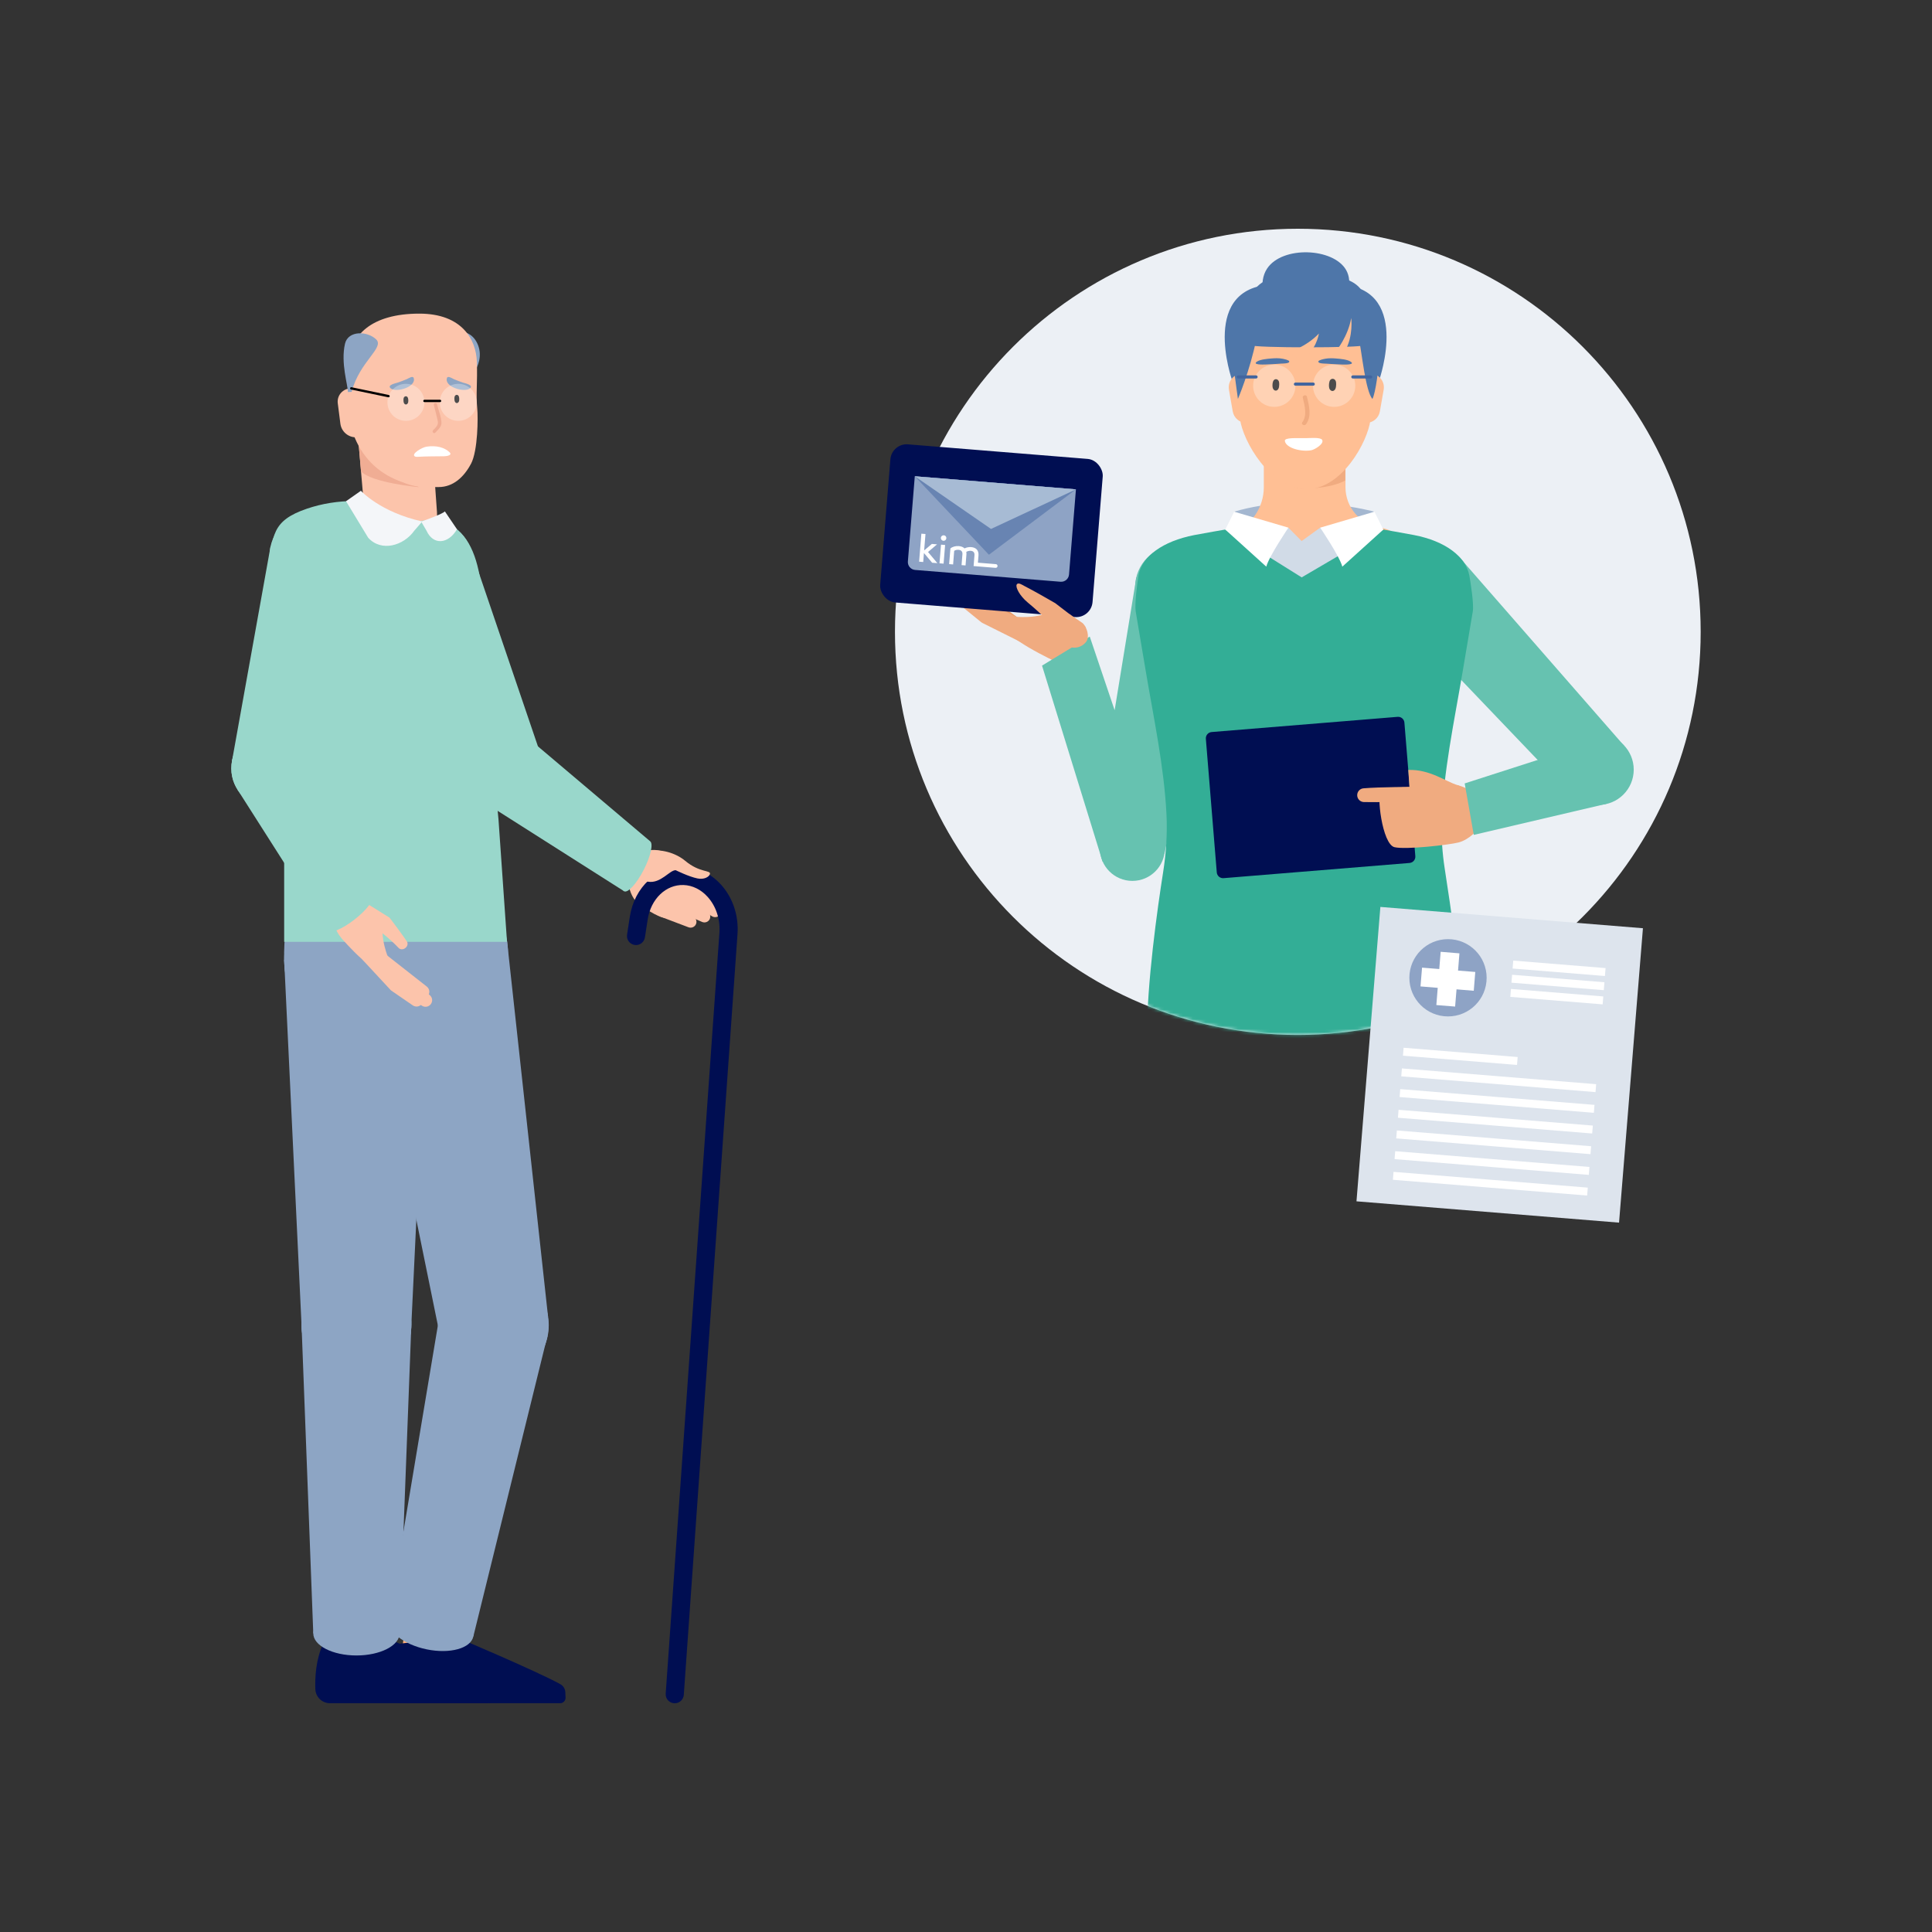 <?xml version="1.0" encoding="UTF-8"?>
<svg xmlns="http://www.w3.org/2000/svg" xmlns:xlink="http://www.w3.org/1999/xlink" id="Ebene_10" data-name="Ebene 10" viewBox="0 0 600 600">
  <rect x="0" y="0" width="600" height="600" fill="#333333" stroke="none"/>
  <defs>
    <mask id="mask" x="277.95" y="71.04" width="250.21" height="286.96" maskUnits="userSpaceOnUse">
      <g id="mask0_1297_999" data-name="mask0 1297 999">
        <path d="M528.16,196.22c0-69.14-56.01-125.18-125.11-125.18-69.09,0-125.11,56.05-125.11,125.18,0,69.14,56.01,125.18,125.11,125.18,69.09,0,125.11-56.05,125.11-125.18Z" style="fill: #fff;"></path>
      </g>
    </mask>
    <clipPath id="clippath">
      <rect x="1609.04" y="59.63" width="222.01" height="222.01" rx="111" ry="111" style="fill: none;"></rect>
    </clipPath>
  </defs>
  <g>
    <g>
      <circle cx="138.23" cy="489.94" r="7.98" style="fill: #ffae7a;"></circle>
      <circle cx="132.99" cy="511.63" r="7.98" style="fill: #ffae7a;"></circle>
      <rect x="127.63" y="489.62" width="15.95" height="22.32" transform="translate(121.35 -17.84) rotate(13.58)" style="fill: #ffae7a;"></rect>
    </g>
    <path d="M122.6,510.63s14.16-1.52,18.37-2.5c0,0,25.39,10.69,33.05,14.91.92.51,1.51,1.46,1.55,2.51l.07,1.65c.04.95-.72,1.75-1.68,1.75h-49.19c-2.45,0-4.45-1.94-4.54-4.39-.13-3.7.17-9.15,2.36-13.94Z" style="fill: #000e52;"></path>
  </g>
  <g>
    <g>
      <path d="M528.16,196.22c0-69.14-56.01-125.18-125.11-125.18-69.09,0-125.11,56.05-125.11,125.18,0,69.14,56.01,125.18,125.11,125.18,69.09,0,125.11-56.05,125.11-125.18Z" style="fill: #ecf0f5;"></path>
      <g style="mask: url(#mask);">
        <g>
          <path d="M320.84,195.22s.05.03.07.05c1.07.82,1.26,2.35.44,3.42-.82,1.07-2.35,1.26-3.42.44l-9-6.95-2.25-1.74-2.21-1.8-4.42-3.6c-.8-.66-1.57-.98-.96-1.83.64-.88,5.57.57,6.45,1.21l6.08,4.16,9.21,6.63h0Z" style="fill: #e89966;"></path>
          <path d="M318.64,193.16c1.17.66,1.59,2.15.93,3.32-.66,1.17-2.15,1.59-3.32.93l-12.14-6.84-.08-.05c-.07-.04-.14-.08-.21-.14l-6.7-5.45c-.8-.66-1.28-1.27-.67-2.12.64-.87,3.98-.37,6.34,1.4l3.7,2.68-.29-.19,12.37,6.41s.06.03.07.04Z" style="fill: #f0ab80;"></path>
          <path d="M319.15,195.02c1.21.6,1.69,2.06,1.09,3.27-.6,1.21-2.06,1.69-3.27,1.1l-11.88-5.93-.09-.05c-.1-.06-.21-.12-.3-.2l-6.7-5.45c-.8-.65-1.29-1.24-.68-2.08.64-.87,3.75-.37,6.73,1.63l3.33,2.42-.39-.24,12.08,5.5s.06.03.07.04Z" style="fill: #f0ab80;"></path>
          <path d="M336.74,201.33c-2.32,4.82-4.3,6.44-9.1,4.07-4.79-2.37-19.35-9.46-17.03-14.27,15.58,1.88,11.73-2.32,19.82.46,6.79,2.33,8.63,4.92,6.31,9.73h0Z" style="fill: #f0ab80;"></path>
          <path d="M378.6,182.37c0-7.2-5.84-13.04-13.04-13.04-7.2,0-13.04,5.84-13.04,13.04,0,7.2,5.84,13.04,13.04,13.04,7.2,0,13.04-5.84,13.04-13.04Z" style="fill: #66c2b0;"></path>
          <path d="M352.9,179.3l-6.74,41.27-7.73-22.88-14.82,9.02,18.8,60.86,19.22-2.39,16.93-81.48-25.65-4.4Z" style="fill: #66c2b0;"></path>
          <path d="M457.17,182.37c0-7.18-5.82-13-12.99-13s-12.99,5.82-12.99,13c0,7.18,5.82,13,12.99,13,7.17,0,12.99-5.82,12.99-13Z" style="fill: #66c2b0;"></path>
          <path d="M434.08,190.54l50.01,52.33,20.38-11.17-51.37-58.79-19.02,17.63Z" style="fill: #66c2b0;"></path>
          <path d="M404.08,169.29l-20.82-10.38c21.1-6.27,43.6,0,43.6,0l-22.78,10.38Z" style="fill: #a4b7d0;"></path>
          <path d="M382.3,164.85c6.22-.98,10.19-7.26,10.19-13.56v-26.84c0-7,5.68-12.68,12.68-12.68h0c7,0,12.68,5.68,12.68,12.68v26.84c0,6.3,4.61,11.61,10.84,12.59.07.01.13.02.2.03,4.97.79,8.66,5.03,8.66,10.07v42.87h-64.76v-49.46c2.95-.64,6.56-2.08,9.51-2.55Z" style="fill: #ffbf94;"></path>
          <path d="M454.14,333.49c0-13.38-10.84-24.22-24.21-24.22-13.37,0-24.21,10.84-24.21,24.22,0,13.38,10.84,24.22,24.21,24.22,13.37,0,24.21-10.84,24.21-24.22Z" style="fill: #d1dbe7;"></path>
          <path d="M404.87,333.49c0-13.38-10.84-24.22-24.21-24.22s-24.21,10.84-24.21,24.22c0,13.38,10.84,24.22,24.21,24.22,13.37,0,24.21-10.84,24.21-24.22Z" style="fill: #d1dbe7;"></path>
          <path d="M376.54,267.35s-20.41,24.32-20.43,58.76c0,13.53,1.31,31.89,14.91,31.89h68.4c13.59,0,14.91-18.36,14.91-31.89-.02-34.44-20.43-58.76-20.43-58.76h-57.36s0,0,0,0Z" style="fill: #009a7c;"></path>
          <path d="M419.37,171.46l-14.88,10.41-16.36-11.02c1.57-2.45,9-5.62,11.97-6.99l4.13,4.18,5.78-4.18,5.14,2.14,4.22,5.46Z" style="fill: #d1dbe7;"></path>
          <path d="M353.56,178.79c-.37,2.18-1.23,8.9-.86,11.09l3.16,18.75c2.46,14.6,5.63,29.34,6.39,44.08.31,6.09-.09,12.19-1.04,18.21-1.77,11.26-5.08,34.65-5,51.1h98.01c0-16.33-3.88-41.45-5.56-52.33-.73-4.74-1.07-9.52-.92-14.31.48-15.65,3.88-31.28,6.49-46.76l3.16-18.75c.37-2.18-.66-8.9-1.07-11.09-1.1-5.93-7.47-10.73-17.11-12.6-3.02-.59-9.61-1.72-9.61-1.72l-25.35,14.85-23.76-14.85s-6.61,1.13-9.64,1.72c-9.63,1.87-16.29,6.58-17.3,12.6h0Z" style="fill: #33ae96;"></path>
          <path d="M410,163.87l16.84-4.95,2.77,5.54-12.74,11.52c-.83-3.2-6.87-12.11-6.87-12.11h0Z" style="fill: #fff;"></path>
          <path d="M400.13,163.87l-16.84-4.95-2.77,5.54,12.74,11.52c.83-3.2,6.87-12.11,6.87-12.11h0Z" style="fill: #fff;"></path>
          <path d="M457.47,258.68c1.56-.34,2.16-3.68,1.34-7.46-.82-3.78-2.75-6.57-4.31-6.23-1.56.34-2.16,3.68-1.34,7.46.82,3.78,2.75,6.57,4.31,6.23Z" style="fill: #f0ab80;"></path>
          <path d="M439.54,265.89l-3.39-41.48c-.09-1.08-1.03-1.88-2.11-1.79l-57.76,4.72c-1.08.09-1.88,1.03-1.79,2.11l3.39,41.48c.09,1.08,1.03,1.88,2.11,1.79l57.76-4.72c1.08-.09,1.88-1.03,1.79-2.11Z" style="fill: #000e52;"></path>
          <path d="M459.29,247.81c1.96,2.59,1.44,5.61.8,7.65-.72,2.29-4.03,5.38-7.11,6.17-3.1.79-16.37,2.28-19.88,1.48-3.9-.88-5.73-16.86-4.13-17.77,1.69-.96,1.7-.63,5.64-.79,2.88-.11,18.05-.71,18.05-.71,0,0,4.36.98,6.62,3.97Z" style="fill: #f0ab80;"></path>
          <path d="M439.41,245.2s-2.71,1.57-1.64.29l-.41-6.38c6.76-.23,11.73,3.69,15.32,4.72,3.57,1.03-13.27,1.37-13.27,1.37Z" style="fill: #f0ab80;"></path>
          <path d="M439.82,244.37c2.24,3.78-1.18,4.64-1.9,4.67-.58.02-10.02.12-14.33.05-1.15-.02-2.08-.95-2.1-2.1-.02-1.12.82-2.08,1.95-2.17,4.76-.42,16.38-.46,16.38-.46h0Z" style="fill: #f0ab80;"></path>
          <path d="M361.76,263.48c0-5.57-4.52-10.09-10.09-10.09-5.57,0-10.09,4.52-10.09,10.09,0,5.57,4.52,10.09,10.09,10.09,5.57,0,10.09-4.52,10.09-10.09Z" style="fill: #66c2b0;"></path>
          <path d="M331.27,199.7c3.71-1.15,6.33-3.32,5.86-4.85s-3.86-1.84-7.57-.7c-3.71,1.15-6.33,3.32-5.86,4.85s3.86,1.84,7.57.7Z" style="fill: #f0ab80;"></path>
        </g>
      </g>
      <polygon points="498.81 249.65 457.69 259.28 454.87 243.3 496.27 229.98 498.81 249.65" style="fill: #66c2b0;"></polygon>
      <circle cx="496.43" cy="239.02" r="10.94" style="fill: #66c2b0;"></circle>
      <g>
        <g>
          <rect x="274.82" y="140.19" width="66.16" height="49.27" rx="5.08" ry="5.08" transform="translate(14.35 -24.38) rotate(4.64)" style="fill: #000e52;"></rect>
          <g>
            <path d="M282.83,149.9h50.22v26.54c0,1.35-1.1,2.45-2.45,2.45h-45.31c-1.35,0-2.45-1.1-2.45-2.45v-26.54h0Z" transform="translate(14.31 -24.38) rotate(4.64)" style="fill: #8ea3c5;"></path>
            <polyline points="334.14 151.98 307.12 172.28 284.09 147.91" style="fill: #6884b2;"></polyline>
            <polygon points="307.77 164.27 284.09 147.91 334.14 151.98 307.77 164.27" style="fill: #a7bbd4;"></polygon>
          </g>
        </g>
        <g>
          <polygon points="291.01 169.05 289.4 168.92 287 170.94 287.42 165.84 286.14 165.74 285.44 174.43 286.71 174.54 286.94 171.74 289.48 174.76 291.11 174.89 288.21 171.43 291.01 169.05" style="fill: #fff;"></polygon>
          <rect x="289.74" y="171.46" width="5.81" height="1.28" transform="translate(97.43 449.86) rotate(-85.36)" style="fill: #fff;"></rect>
          <path d="M293.12,166.24c-.46-.04-.89.31-.93.78s.32.89.79.93.88-.31.92-.79-.3-.88-.78-.92Z" style="fill: #fff;"></path>
          <path d="M309.26,175.2l-5.56-.45.18-2.21c.13-1.61-.74-2.5-2.25-2.63-.71-.06-1.49.09-2.08.4-.42-.42-1.04-.66-1.81-.72-.95-.08-2,.22-2.58.73l-.4,4.87,1.24.1.33-4.22c.48-.32.96-.35,1.42-.31.78.06,1.21.56,1.14,1.37l-.27,3.37,1.24.1.27-3.37c.03-.31.01-.58-.04-.84.38-.23.89-.37,1.4-.33.75.06,1.21.49,1.14,1.37l-.27,3.37h.05s6.75.55,6.75.55c.39.03.62-.28.64-.52.02-.28-.16-.61-.55-.64Z" style="fill: #fff;"></path>
        </g>
      </g>
    </g>
    <g>
      <path d="M407.2,131.98s-12.74,19.73-2.96,19.75c9.78.03,13.55-2.54,13.55-2.54v-17.72s-10.59.51-10.59.51Z" style="fill: #f0ab80;"></path>
      <path d="M416.8,96.3c1.5-3.79,3.41-8.62,1.27-12.41-3.93-6.97-19.85-7.62-24.57-.47-2.87,4.35-.76,10.31.35,13.46.57,1.6,4.36,12.32,11.01,12.48,6.72.16,10.98-10.61,11.95-13.05Z" style="fill: #4e76a9;"></path>
      <path d="M382.65,118.1s-10.57-29.76,13.57-29.76h9.57v30.77l-23.14-1.01Z" style="fill: #4e76a9;"></path>
      <path d="M428.3,118.1s10.57-29.76-13.57-29.76h-9.57s0,30.77,0,30.77l23.14-1.01Z" style="fill: #4e76a9;"></path>
      <path d="M403.21,131.33h-4.4c-2.09,0-3.88-1.5-4.24-3.56l-1.18-6.73c-.52-2.97,2.09-5.53,5.04-4.97l4.77.91v14.34Z" style="fill: #ffae7a;"></path>
      <path d="M419.89,131.33h4.4c2.09,0,3.88-1.5,4.24-3.56l1.18-6.73c.52-2.97-2.09-5.53-5.04-4.97l-4.77.91v14.34Z" style="fill: #ffbf94;"></path>
      <path d="M391.48,131.33h-4.4c-2.09,0-3.88-1.5-4.24-3.56l-1.18-6.73c-.52-2.97,2.09-5.53,5.04-4.97l4.77.91v14.34Z" style="fill: #ffbf94;"></path>
      <path d="M405.64,151.95c11.16,0,19.11-14.82,19.95-21.46l.37-2.91.93-12.05c.14-1.85.11-3.72-.22-5.54-1.84-10.11-10.68-17.78-21.32-17.78h0c-10.64,0-19.49,7.67-21.32,17.78-.33,1.83-.36,3.69-.22,5.54l.87,11.28.4,3.25c.85,6.88,9.4,21.88,20.57,21.88Z" style="fill: #ffbf94;"></path>
      <path d="M384.44,123.91s3.7-8.62,5.73-18.6c2.03-9.98,3.38-13.32,3.38-13.32h25.22s2.27,8.48,3.2,12.93c1.01,4.83,2.09,16.52,4.25,18.99h0c1.01-1.88,2.02-10.05,2.02-12.18v-6.94c0-5.23-4.24-12.8-9.46-12.8h-26.63c-5.23,0-9.46,7.57-9.46,12.8v7.14c0,1.44.24,2.87.71,4.23l1.05,7.75Z" style="fill: #4e76a9;"></path>
      <path d="M406.1,85.54c-12.07-.1-21.81.26-17.56,21.65.18.9,34.91.9,35.11,0,4.86-21.36-5.58-21.56-17.56-21.65Z" style="fill: #4e76a9;"></path>
      <path d="M419.63,98.75s.74,5.62-1.92,10.22h-2.74s3.71-4.52,4.66-10.22Z" style="fill: #ffbf94;"></path>
      <path d="M409.59,103.59s-.8,5.67-5.58,8l-3.99-2.12s5.6-1.68,9.57-5.88Z" style="fill: #ffbf94;"></path>
      <path d="M412.89,118.45c.42-1.27,1.93-.97,2.04.32.06.75.07,2.13-.71,2.55-.62.33-1.2-.15-1.39-.72-.14-.42-.18-1.41.06-2.14Z"></path>
      <path d="M395.34,118.52c.39-1.19,1.8-.91,1.91.3.06.7.07,2-.67,2.39-.58.31-1.12-.14-1.3-.68-.13-.39-.17-1.33.06-2.01Z"></path>
      <path d="M404.43,131.16c1.62-2.2.72-5.26.16-7.65-.18-.75,1.12-1.08,1.29-.32.65,2.74,1.56,6.05-.29,8.57-.47.64-1.64.04-1.16-.61Z" style="fill: #f0ab80;"></path>
      <path d="M405.57,136.07c1.07,0,4.52-.33,5.02.51.75,1.24-2.28,3.03-3.32,3.24-2.95.59-7.9-.61-8.25-2.88-.17-1.11,3.62-.85,6.55-.87Z" style="fill: #fff;"></path>
      <path d="M409.48,112.48c-.05-.07-.07-.15-.05-.24.08-.42,1.66-.75,2.19-.84,1.05-.19,2.22-.16,3.29-.07,1.38.11,3.44.29,4.49.95,1.66,1.04-1.7.96-2.58.93-1.59-.06-3.18-.14-4.76-.26-.57-.04-2.24,0-2.58-.46Z" style="fill: #4e76a9;"></path>
      <path d="M400.34,112.47c.05-.07.07-.15.05-.24-.08-.42-1.66-.75-2.19-.84-1.05-.19-2.22-.16-3.29-.07-1.38.11-3.44.29-4.49.95-1.66,1.04,1.7.96,2.58.93,1.59-.06,3.18-.14,4.76-.27.57-.04,2.24,0,2.58-.46Z" style="fill: #4e76a9;"></path>
      <circle cx="395.74" cy="119.79" r="6.57" style="fill: #fff; opacity: .3;"></circle>
      <circle cx="414.33" cy="119.79" r="6.57" style="fill: #fff; opacity: .3;"></circle>
      <path d="M407.84,119.78h-5.53c-.27,0-.49-.22-.49-.49s.22-.49.49-.49h5.53c.27,0,.49.22.49.49s-.22.49-.49.49Z" style="fill: #42659f;"></path>
      <path d="M425.67,117.55h-5.53c-.27,0-.49-.22-.49-.49s.22-.49.49-.49h5.53c.27,0,.49.22.49.49s-.22.49-.49.49Z" style="fill: #42659f;"></path>
      <path d="M390.08,117.55h-5.53c-.27,0-.49-.22-.49-.49s.22-.49.49-.49h5.53c.27,0,.49.22.49.49s-.22.49-.49.49Z" style="fill: #42659f;"></path>
    </g>
    <path d="M315.74,181.54c.45-.81,1.72.09,2.49.5l1.62.85,2.95,1.62,4.89,2.79,1.27.97,2.67,2.05c.89.68,4.48,3.11,4.48,3.11,1.44,1.18,2.41,4.4,1.18,5.92l-.04.05c-1.89,2.32-5.35,2.33-7.01,0-.26-.37-.52-.72-.79-1.09-.34-.46-.69-.94-1.03-1.4l-1.06-1.37c-.7-.92-1.43-1.8-2.15-2.69l-.41-.51-.21-.25c-.07-.08-.07-.12-.12-.19l-.1-.12-.19-.18-.38-.37-.77-.73c-.41-.4-.84-.77-1.26-1.15-.43-.37-.84-.77-1.28-1.12,0,0-.9-.76-1.3-1.1-2.56-2.12-3.89-4.79-3.44-5.6h0Z" style="fill: #f0ab80;"></path>
    <g>
      <rect x="424.83" y="284.83" width="81.81" height="91.73" transform="translate(28.29 -36.61) rotate(4.64)" style="fill: #dde4ed;"></rect>
      <circle cx="449.69" cy="303.66" r="12" style="fill: #8ea3c5;"></circle>
      <polygon points="458.16 301.85 452.81 301.42 453.24 296.07 447.41 295.59 446.98 300.94 441.63 300.51 441.15 306.34 446.5 306.78 446.07 312.13 451.9 312.6 452.34 307.25 457.69 307.69 458.16 301.85" style="fill: #fff;"></polygon>
      <rect x="469.79" y="299.5" width="28.77" height="2.47" transform="translate(25.93 -38.2) rotate(4.64)" style="fill: #fff;"></rect>
      <rect x="469.44" y="303.9" width="28.77" height="2.47" transform="translate(26.28 -38.16) rotate(4.64)" style="fill: #fff;"></rect>
      <rect x="469.08" y="308.3" width="28.77" height="2.47" transform="translate(26.64 -38.11) rotate(4.64)" style="fill: #fff;"></rect>
      <rect x="435.73" y="326.84" width="35.54" height="2.47" transform="translate(28.04 -35.63) rotate(4.64)" style="fill: #fff;"></rect>
      <rect x="435.16" y="334.27" width="60.53" height="2.47" transform="translate(28.68 -36.57) rotate(4.64)" style="fill: #fff;"></rect>
      <rect x="434.64" y="340.69" width="60.53" height="2.47" transform="translate(29.2 -36.5) rotate(4.64)" style="fill: #fff;"></rect>
      <rect x="434.12" y="347.12" width="60.53" height="2.47" transform="translate(29.72 -36.44) rotate(4.64)" style="fill: #fff;"></rect>
      <rect x="433.6" y="353.54" width="60.53" height="2.47" transform="translate(30.23 -36.38) rotate(4.64)" style="fill: #fff;"></rect>
      <rect x="433.08" y="359.97" width="60.53" height="2.47" transform="translate(30.75 -36.31) rotate(4.64)" style="fill: #fff;"></rect>
      <rect x="432.56" y="366.39" width="60.53" height="2.47" transform="translate(31.27 -36.25) rotate(4.64)" style="fill: #fff;"></rect>
    </g>
    <g>
      <ellipse cx="133.88" cy="505.47" rx="6.87" ry="13.4" transform="translate(-388.22 534.36) rotate(-78.33)" style="fill: #8da5c4;"></ellipse>
      <polygon points="136.57 408.11 120.76 502.76 147.01 508.18 169.98 415.01 136.57 408.11" style="fill: #8da5c4;"></polygon>
      <circle cx="153.28" cy="411.56" r="17.06" style="fill: #8da5c4;"></circle>
    </g>
    <g>
      <g>
        <g>
          <circle cx="110.68" cy="489.3" r="7.98" style="fill: #ffae7a;"></circle>
          <circle cx="110.7" cy="511.62" r="7.98" style="fill: #ffae7a;"></circle>
          <rect x="102.71" y="489.3" width="15.95" height="22.32" style="fill: #ffae7a;"></rect>
        </g>
        <path d="M100.3,510.63s14.16-1.52,18.37-2.5c0,0,25.39,10.69,33.05,14.91.92.51,1.51,1.46,1.55,2.51l.07,1.65c.04.95-.72,1.75-1.68,1.75h-49.19c-2.45,0-4.45-1.94-4.54-4.39-.13-3.7.17-9.15,2.36-13.94Z" style="fill: #000e52;"></path>
      </g>
      <g>
        <circle cx="110.69" cy="411.36" r="17.06" style="fill: #8da5c4;"></circle>
        <ellipse cx="110.69" cy="507.25" rx="13.4" ry="6.87" style="fill: #8da5c4;"></ellipse>
      </g>
      <g>
        <circle cx="110.69" cy="298.11" r="22.45" style="fill: #8da5c4;"></circle>
        <polygon points="127.75 411.36 133.14 298.11 88.25 298.11 93.64 411.36 127.75 411.36" style="fill: #8da5c4;"></polygon>
        <circle cx="110.69" cy="411.36" r="17.06" style="fill: #8da5c4;"></circle>
      </g>
      <polygon points="93.64 411.36 97.29 507.25 124.1 507.25 127.75 411.36 93.64 411.36" style="fill: #8da5c4;"></polygon>
    </g>
    <g>
      <g>
        <path d="M110.73,130.34l2.63,30.51c.5,5.75,5.27,10.18,11.04,10.25h0c6.56.07,11.78-5.47,11.31-12.01l-2.19-30.66c-.49-5.9-5.4-10.45-11.32-10.48h0c-6.72-.04-12.03,5.7-11.46,12.4Z" style="fill: #fcc4ab;"></path>
        <path d="M110.93,132.61l19.12,18.68s-14.48-1.3-17.93-4.9l-1.19-13.78Z" style="fill: #f0ad94;"></path>
        <path d="M143.62,121.75l-1.15-.05c-2.45-9.42-10.24-13.69-7.65-16.27,2.66-2.64,11.06-4.97,13.65,1.78s-4.85,12.29-4.85,14.53Z" style="fill: #8da5c4;"></path>
        <path d="M114.27,135.81h-3.75c-2.44,0-4.5-1.81-4.81-4.23l-.81-6.32c-.32-2.46,1.6-4.64,4.09-4.64h5.28s0,15.2,0,15.2Z" style="fill: #fcc4ab;"></path>
        <path d="M146.25,144.07c-2.2,4.14-5.55,7.19-10.02,7.19h-4.09c-2.09,0-4.17-.38-6.12-1.12l-2.03-.77c-6.87-2.61-11.75-7.69-14.27-14.59h0l-1.12-22.14c0-8.43,6.7-15.24,21.61-15.24,13.34,0,17.64,8.12,17.88,14.9s-.34,9.82.14,14.78c.23,2.36.23,12.85-1.97,16.99Z" style="fill: #fcc4ab;"></path>
        <path d="M126.7,123.62c-.27-.86-1.29-.67-1.38.2-.05.5-.07,1.44.46,1.72.41.23.81-.09.94-.47.1-.28.13-.95-.02-1.45Z"></path>
        <path d="M145.95,120.6c1.26-1.03-1.68-1.61-2.18-1.78-.95-.32-1.9-.68-2.82-1.07-.41-.18-1.86-1.15-2.13-.4-.98,2.76,5.38,4.7,7.14,3.25Z" style="fill: #8da5c4;"></path>
        <path d="M121.33,120.6c-1.26-1.03,1.68-1.61,2.18-1.78.95-.32,1.9-.68,2.82-1.07.41-.18,1.86-1.15,2.13-.4.98,2.76-5.38,4.7-7.14,3.25Z" style="fill: #8da5c4;"></path>
        <path d="M142.52,123.18c-.27-.86-1.29-.67-1.38.2-.05.5-.07,1.44.46,1.72.41.23.81-.09.94-.47.1-.28.13-.95-.02-1.45Z"></path>
        <path d="M128.84,141.75c.15.09.39.15.82.12,2.76-.17,5.55-.13,8.31-.18.97-.02,2.56-.36,1.64-1.24-1.53-1.47-4.06-2.2-7.15-1.73-1.45.22-4.86,2.27-3.62,3.03Z" style="fill: #fff;"></path>
        <path d="M135.73,125.57c-.14-.63-1.14-.46-1,.17.31,1.39.73,2.74,1.02,4.14.17.83.45,1.42.02,2.25-.25.48-.85,1.07-1.25,1.47-.46.46.18,1.24.64.78.76-.76,1.91-1.78,1.93-2.93.03-1.93-.95-4.02-1.36-5.88Z" style="fill: #f0ad94;"></path>
        <circle cx="126.07" cy="124.95" r="5.75" style="fill: #fff; opacity: .3;"></circle>
        <path d="M148.07,124.95c0,3.18-2.57,5.75-5.75,5.75-3.18,0-5.75-2.57-5.75-5.75s2.57-5.75,5.75-5.75c3.18,0,5.75,2.57,5.75,5.75Z" style="fill: #fff; opacity: .3;"></path>
        <path d="M131.82,124.88h4.83c.2,0,.37-.16.37-.37s-.16-.37-.37-.37h-4.83c-.2,0-.37.16-.37.37s.16.37.37.37Z"></path>
        <path d="M108.05,121.75l1.15-.05c2.45-9.42,10.24-13.69,7.65-16.27-2.66-2.64-8.73-2.89-9.71,1.32-1.38,5.99.9,12.75.9,15Z" style="fill: #8da5c4;"></path>
        <path d="M120.66,123.39c.17,0,.32-.12.36-.29.04-.2-.09-.39-.28-.43l-11.57-2.41c-.2-.04-.39.09-.43.28-.04.2.09.39.28.43l11.57,2.41s.05,0,.08,0Z"></path>
      </g>
      <g>
        <circle cx="153.36" cy="411.56" r="17.06" style="fill: #8da5c4;"></circle>
        <circle cx="135.31" cy="295.89" r="22.45" style="fill: #8da5c4;"></circle>
        <polygon points="170.2 408.88 157.48 292.36 113.27 300.16 136.52 414.24 170.2 408.88" style="fill: #8da5c4;"></polygon>
      </g>
      <g>
        <path d="M218.83,272.93l5.61,5.67c.7.71.7,1.86-.01,2.56-.66.66-1.7.69-2.41.12l-6.2-5.01c-.97-.78-1.12-2.2-.34-3.17.78-.97,2.2-1.12,3.17-.34.06.05.13.11.19.17Z" style="fill: #fcc4ab;"></path>
        <path d="M216.15,276.31l7.02,5.27c.8.6.96,1.74.36,2.53-.56.75-1.6.93-2.38.46l-7.51-4.54c-1.06-.64-1.41-2.03-.76-3.09.64-1.06,2.03-1.41,3.09-.76.06.04.13.08.19.13Z" style="fill: #fcc4ab;"></path>
        <path d="M212.16,278.85l7.5,4.23c.87.49,1.18,1.6.69,2.47-.46.81-1.46,1.13-2.3.77l-7.89-3.44c-1.14-.5-1.66-1.82-1.16-2.97.5-1.14,1.82-1.66,2.97-1.16.07.03.14.07.21.1Z" style="fill: #fcc4ab;"></path>
        <path d="M206.98,280.58l8.3,4.09c.9.44,1.26,1.53.82,2.42-.42.84-1.41,1.21-2.27.89l-8.65-3.28c-1.16-.44-1.75-1.74-1.31-2.9.44-1.16,1.74-1.75,2.9-1.31.07.03.13.06.2.09Z" style="fill: #fcc4ab;"></path>
        <path d="M198.74,281.06c9.62,6.55,9.45,4.21,16.19-.18,8.55-5.58,6.61-6.3-3.07-12.89-.47-.32-2.25-1.53-2.73-1.86-4.31-2.94-9.15-3.29-12.36,1.43-2.66,3.9-2.04,10.52,1.97,13.51.98.73-.05-.03,0,0Z" style="fill: #fcc4ab;"></path>
        <path d="M209.54,528.96c-.07,0-.13,0-.2,0-1.55-.11-2.71-1.45-2.6-3l16.68-236.3c.29-4.16-1.04-8.22-3.65-11.12-2.06-2.29-4.72-3.6-7.5-3.69-5.46-.18-10.15,4.32-11.13,10.72l-.85,5.54c-.24,1.53-1.66,2.59-3.2,2.35-1.53-.23-2.59-1.67-2.35-3.2l.85-5.54c1.42-9.26,8.51-15.77,16.88-15.49,4.32.15,8.4,2.12,11.49,5.55,3.63,4.03,5.48,9.6,5.08,15.27l-16.68,236.3c-.1,1.48-1.34,2.61-2.8,2.61Z" style="fill: #000e52;"></path>
        <path d="M201.27,273.82c3.95.65,6.73-3.66,8.58-3.57.02,0,4.01,2,6.77,2.56,2.05.41,3.56-.47,3.84-1.32.44-1.35-3.08-.32-7.66-4.15-2.95-2.47-7.72-3.88-11.59-2.96-5.06,1.19-5.08,8.6.06,9.45Z" style="fill: #fcc4ab;"></path>
        <g>
          <ellipse cx="197.82" cy="268.99" rx="8.76" ry="2.38" transform="translate(-131.7 322.85) rotate(-62.95)" style="fill: #99d7cb;"></ellipse>
          <polygon points="165.91 230.82 201.81 261.18 193.84 276.79 149.88 248.85 165.91 230.82" style="fill: #99d7cb;"></polygon>
          <circle cx="156.48" cy="238.58" r="12.21" style="fill: #99d7cb;"></circle>
        </g>
      </g>
      <g>
        <circle cx="156.42" cy="238.44" r="12.21" style="fill: #99d7cb;"></circle>
        <circle cx="133.41" cy="175.13" r="13.61" style="fill: #99d7cb;"></circle>
        <polygon points="146.33 170.86 167.99 234.52 145.01 242.77 120.52 179.5 146.33 170.86" style="fill: #99d7cb;"></polygon>
      </g>
      <path d="M156.8,287.55c-2.27-14.87-13.81-45.41-13.81-45.41h-40.27s-11.54,30.54-13.81,45.41c-2.27,14.87,1.5,27.97,6.9,32.53,5.41,4.56,27.04,5.13,27.04,5.13,0,0,21.63-.57,27.04-5.13,5.41-4.56,9.17-17.66,6.9-32.53Z" style="fill: #8da5c4;"></path>
      <path d="M114.56,155.6h-4.53c-5.01,0-10,.77-14.75,2.39-10.96,3.75-10.62,8.31-11.97,19.52l4.94,46.54v68.45s69.21,0,69.21,0l-2.65-38.05-4.46-46.15c-.53-15.7,1.85-39.7-11.45-45.85-9.55.59-18.65-3.41-24.36-6.87Z" style="fill: #99d7cb;"></path>
      <path d="M112.09,152.42s6.01,6.66,19.05,9.53l-2.48,2.86c-3.3,4.66-10.24,6.72-14.33,2.17l-6.87-11.32,4.63-3.25Z" style="fill: #f4f6f9;"></path>
      <path d="M138.16,158.81s-.25.67-7.36,3.17l1.66,2.84c2.12,4.66,6.84,4.09,9.46-.45h0l-3.76-5.55Z" style="fill: #f4f6f9;"></path>
      <g>
        <g>
          <path d="M115.79,293.24l16.76,13.15h0c.89.7,1.04,1.98.35,2.87-.67.85-1.88,1.03-2.77.42l-4.41-3.03-2.2-1.51-2.16-1.57-8.64-6.28c-1.14-.83-1.39-2.42-.56-3.55.83-1.14,2.42-1.39,3.55-.56.02.02.05.04.08.06Z" style="fill: #fcc4ab;"></path>
          <path d="M118.3,294.77l9.01,9.49-.28-.24,6.39,4.99c.89.7,1.05,1.98.35,2.87-.67.85-1.88,1.03-2.77.43l-6.68-4.59c-.07-.05-.13-.1-.19-.16l-.08-.08-9.37-9.13c-1.01-.98-1.03-2.59-.05-3.6s2.59-1.03,3.6-.05c.02.02.05.05.07.07Z" style="fill: #fcc4ab;"></path>
          <path d="M125.91,294.4c-.67.55-1.59.55-2.1.01-.35-.37-.72-.73-1.08-1.1l-1.05-.99-1.08-.96c-.35-.33-.74-.63-1.11-.94-.38-.31-.74-.63-1.13-.93-.17-.13-.36-.29-.51-.39l-.36-.21c-.19-.04-.32-.05-.53-.1l-.77-.24c-.94-.29-1.86-.6-2.81-.85l-1.42-.4c-.47-.12-.96-.25-1.44-.37-.37-.09-.74-.18-1.12-.28-2.37-.57-3.3-3.49-1.87-5.92l.03-.05c.93-1.58,2.79-2.22,4.15-1.42h0s2.44,1.48,2.44,1.48c.81.49,1.62.99,2.43,1.5l2.42,1.51.68.43,1.26.77,1.03,1.35.61.82,1.22,1.64,1.67,2.32.88,1.28c.42.61.23,1.49-.44,2.04Z" style="fill: #fcc4ab;"></path>
          <path d="M116.49,294.8l8.11,9.47-.36-.32,6.39,4.99c.89.7,1.05,1.98.35,2.87-.67.85-1.88,1.03-2.77.43l-6.68-4.59c-.1-.07-.19-.15-.27-.24l-.08-.09-8.48-9.14c-.96-1.03-.9-2.64.13-3.59,1.03-.96,2.64-.9,3.59.13.02.02.05.05.07.08Z" style="fill: #fcc4ab;"></path>
          <path d="M105.94,280.7c3.73-3.35,6.54-2.38,10.43,3.14,4.64,6.57-.04,4.07,5.75,17.62-3.73,3.35-12.03-5.64-15.42-9.34s-4.48-8.07-.75-11.42Z" style="fill: #fcc4ab;"></path>
        </g>
        <g>
          <ellipse cx="108.63" cy="283.71" rx="8.76" ry="2.38" transform="translate(-151.36 126.55) rotate(-37.9)" style="fill: #99d7cb;"></ellipse>
          <polygon points="95.88 235.62 115.54 278.33 101.71 289.1 73.73 245.17 95.88 235.62" style="fill: #99d7cb;"></polygon>
          <circle cx="84.05" cy="238.65" r="12.21" style="fill: #99d7cb;"></circle>
        </g>
      </g>
      <circle cx="84.04" cy="238.62" r="12.21" style="fill: #99d7cb;"></circle>
      <circle cx="97.32" cy="172.58" r="13.61" style="fill: #99d7cb;"></circle>
      <polygon points="110.58 175.65 95.97 241.28 72.04 236.38 84.04 169.6 110.58 175.65" style="fill: #99d7cb;"></polygon>
    </g>
  </g>
</svg>
